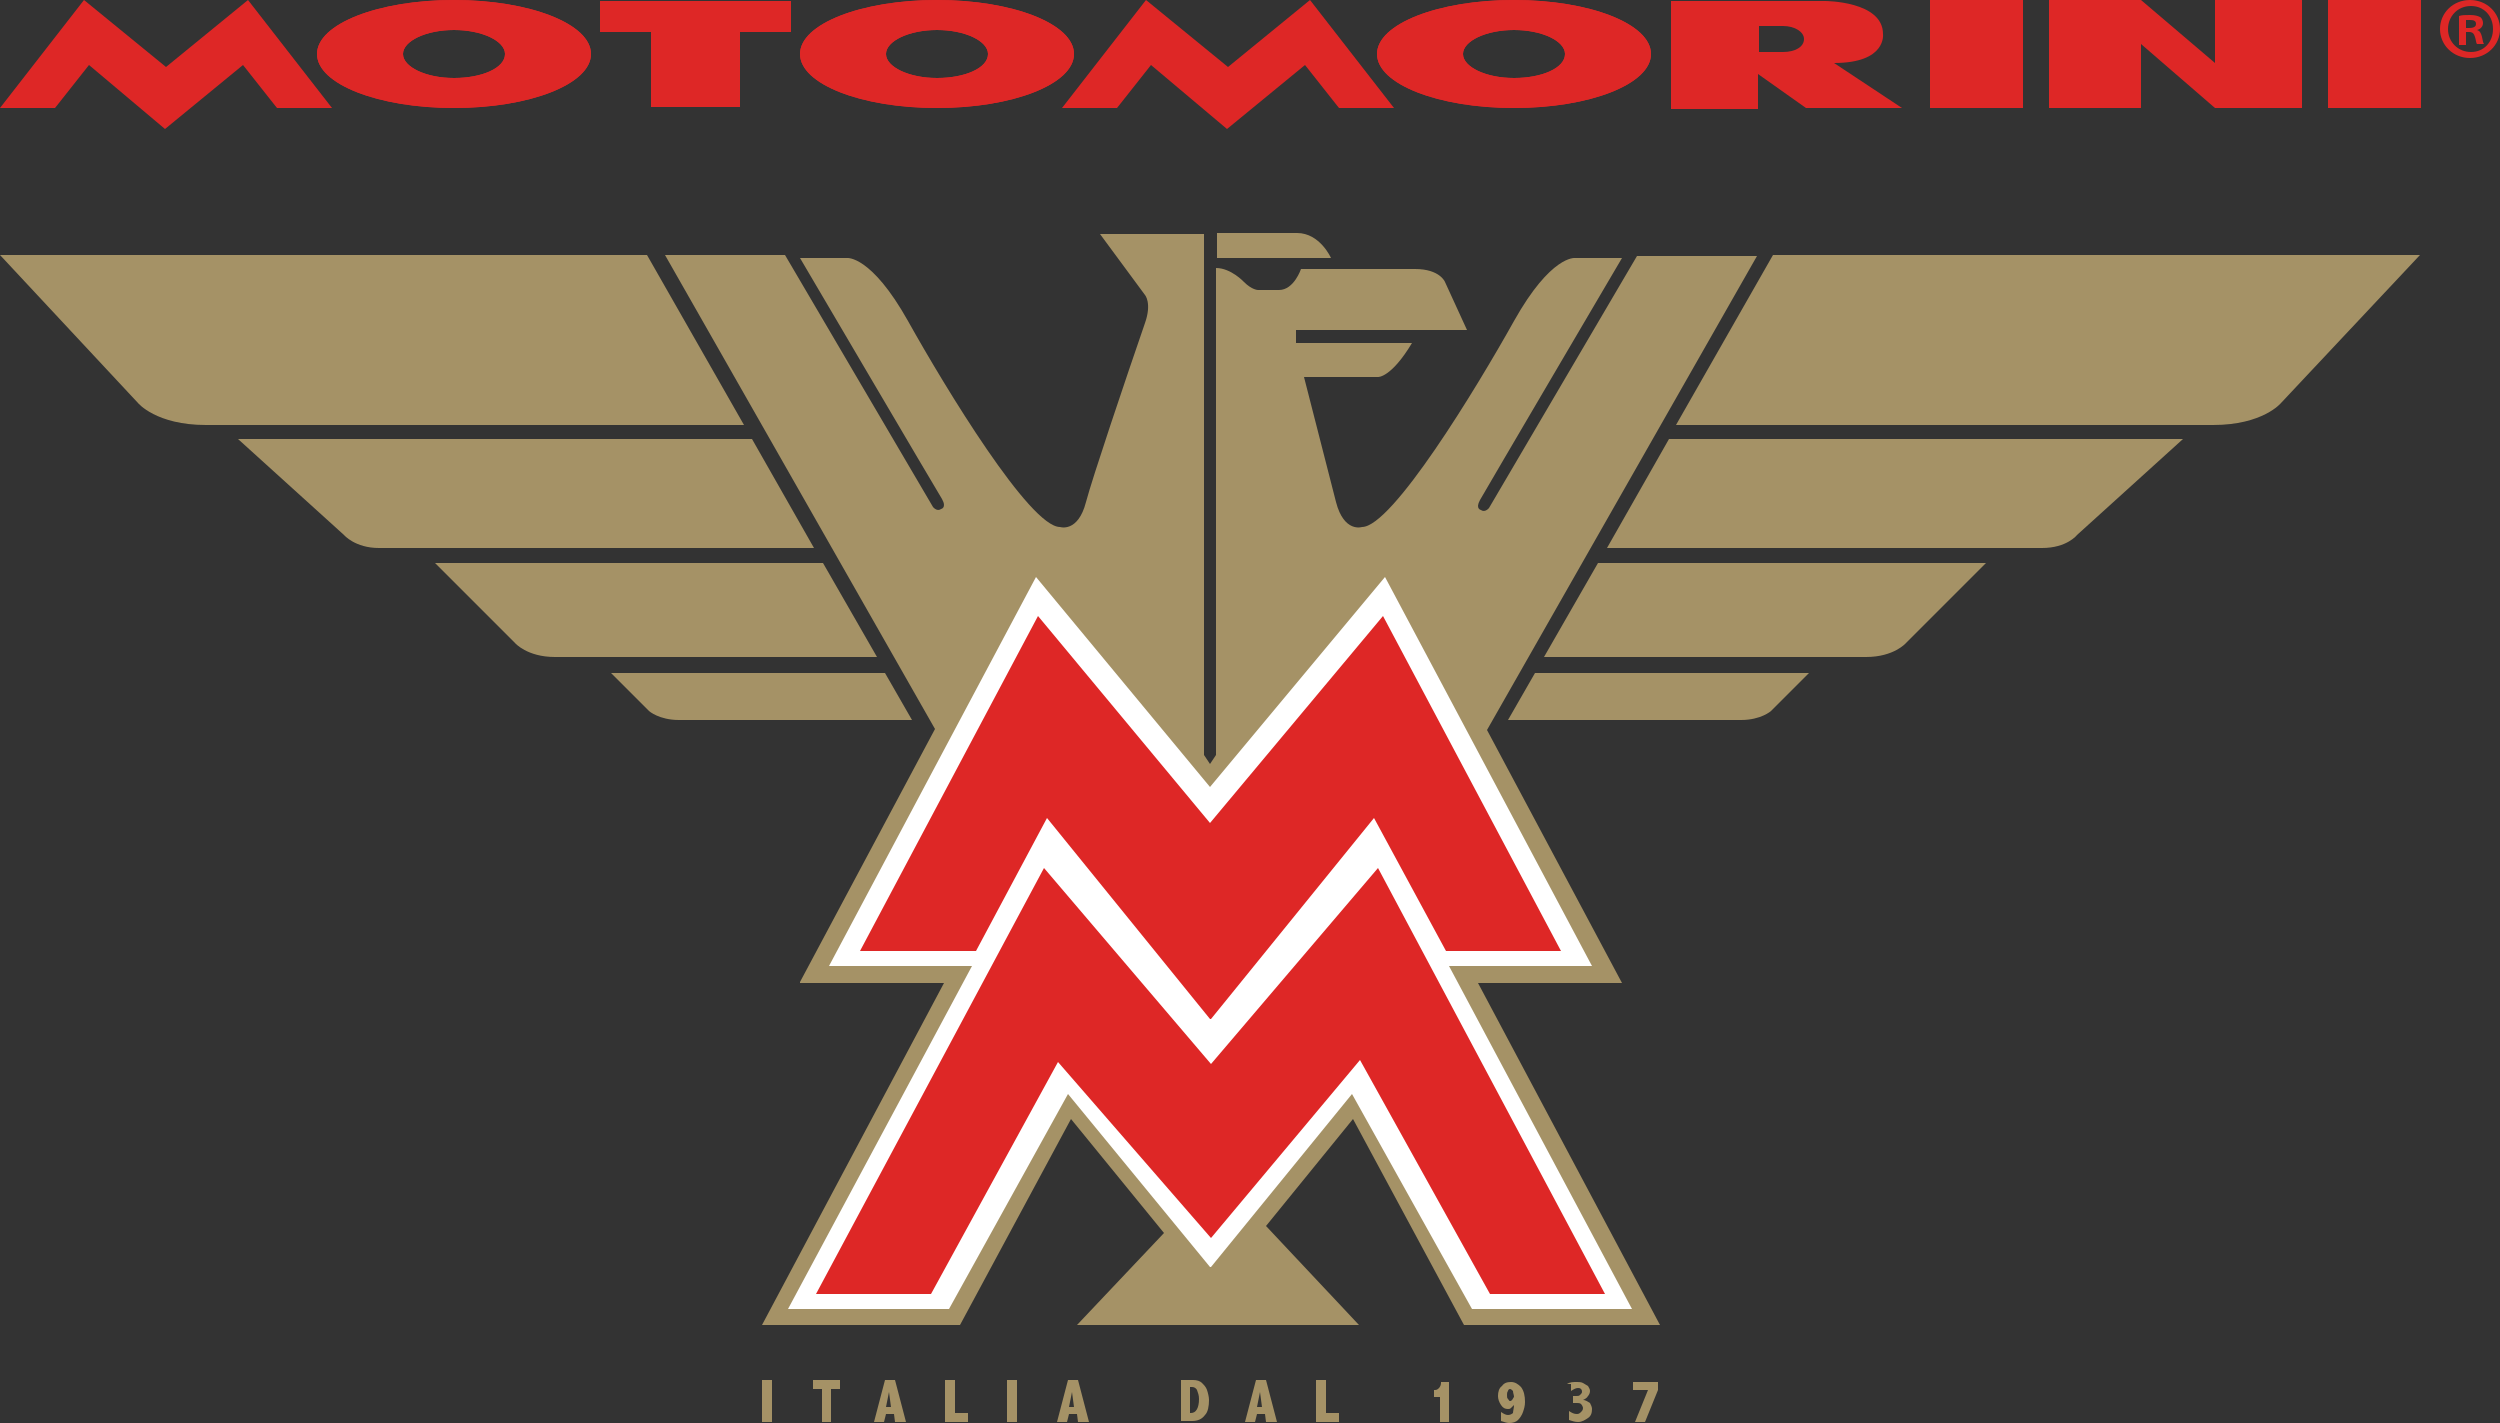 <svg xmlns="http://www.w3.org/2000/svg" xmlns:xlink="http://www.w3.org/1999/xlink" id="Layer_1" x="0px" y="0px" viewBox="0 0 250 142.3" style="enable-background:new 0 0 250 142.3;" xml:space="preserve"><rect x="0" y="0" width="250" height="142.3" fill="#333333" stroke="none"/><style type="text/css">	.st0{fill:#A59266;}	.st1{fill:#FFFFFF;}	.st2{fill:#DE2726;}</style><g>	<g>		<path class="st0" d="M177.3,25.5h64.7l-13.9,14.8c0,0-1.8,2.2-6.8,2.2h-53.7L177.3,25.5z"></path>		<path class="st0" d="M159.8,56.3h38.8l-8,8c0,0-1.2,1.4-4,1.4h-32.2L159.8,56.3z"></path>		<path class="st0" d="M153.5,67.3h27.4l-3.8,3.8c0,0-1,0.9-3,0.9h-23.3L153.5,67.3z"></path>		<path class="st0" d="M166.9,43.9h51.4l-10.6,9.6c0,0-1,1.3-3.5,1.3h-43.5L166.9,43.9z"></path>		<path class="st0" d="M64.7,25.5l9.7,17H20.6c-5,0-6.8-2.2-6.8-2.2L0,25.5H64.7z"></path>		<path class="st0" d="M87.7,65.7H55.5c-2.8,0-4-1.4-4-1.4l-8-8h38.8L87.7,65.7z"></path>		<path class="st0" d="M91.2,72H67.9c-2,0-3-0.9-3-0.9l-3.8-3.8h27.4L91.2,72z"></path>		<path class="st0" d="M81.4,54.8H37.9c-2.4,0-3.5-1.3-3.5-1.3l-10.6-9.6h51.4L81.4,54.8z"></path>		<path class="st0" d="M121.7,23.3h8c2.3,0,3.4,2.5,3.4,2.5h-11.4V23.3z"></path>		<path class="st0" d="M80,98.2l13.5-25.3l-27-47.4h12l14.8,25.2c0,0,0.4,0.5,0.8,0.2c0,0,0.6-0.1,0.1-1C93.7,49.1,80,25.8,80,25.8   h4.7c0,0,2.4-0.3,6.1,6.3c3.8,6.8,12.2,20.6,15.2,20.6c0,0,1.8,0.6,2.6-2.5c0.6-2.3,4-12.4,5.9-17.9v0c0.7-2,0-2.8,0-2.8l-4.5-6.1   h10.4v3.5V32v43.5l0.6,0.9l0.6-0.9V26.8c1.5,0,2.8,1.4,2.8,1.4c0.8,0.8,1.4,0.8,1.4,0.8h2.1c1.5,0,2.2-2.1,2.2-2.1h11.4   c2.5,0,3,1.3,3,1.3l2.2,4.8h-17.1v1.3h11.6c-2.1,3.5-3.4,3.4-3.4,3.4h-7.4c0,0,2.4,9.4,3.2,12.5c0.8,3.1,2.6,2.5,2.6,2.5   c3,0,11.4-13.8,15.2-20.6c3.7-6.6,6.1-6.3,6.1-6.3h4.7c0,0-13.7,23.3-14.2,24.2c-0.5,0.9,0.1,1,0.1,1c0.4,0.3,0.8-0.2,0.8-0.2   l14.8-25.2h12l-27,47.4l13.5,25.3h-14.4l18.2,34.2h-19.6l-11.1-20.6l-8.7,10.7l9.3,9.9h-12.3h-3.6h-12.3l8.7-9.2l-9.3-11.4   l-11.1,20.6H76.2l18.2-34.2H80z"></path>		<polyline class="st1" points="121,126.7 106.8,109.4 94.9,130.9 78.8,130.9 97.2,96.6 82.9,96.6 103.6,57.7 121,78.7 138.5,57.7    159.2,96.6 144.9,96.6 163.2,130.9 147.2,130.9 135.2,109.4 121.1,126.7   "></polyline>		<polygon class="st2" points="137.4,81.8 121.1,101.9 121,101.9 104.7,81.8 97.6,95.1 86,95.1 103.8,61.6 121,82.3 138.3,61.6    156.1,95.1 144.6,95.1   "></polygon>		<polygon class="st2" points="104.4,86.8 121.1,106.4 137.8,86.8 160.5,129.4 149,129.4 136,106 121.1,123.8 105.8,106.2    93.1,129.4 81.6,129.4   "></polygon>		<rect x="76.2" y="138" class="st0" width="1" height="4.2"></rect>		<polygon class="st0" points="81.3,138 84,138 84,138.9 83.1,138.9 83.1,142.2 82.2,142.2 82.2,138.9 81.3,138.9   "></polygon>		<path class="st0" d="M88.5,138h1l1.1,4.2h-1.1l-0.1-0.8h-0.8l-0.2,0.8h-1L88.5,138z M88.9,139.2l-0.3,1.5h0.5L88.9,139.2z"></path>		<polygon class="st0" points="94.5,138 95.5,138 95.5,141.3 96.8,141.3 96.8,142.2 94.5,142.2   "></polygon>		<rect x="100.7" y="138" class="st0" width="1" height="4.2"></rect>		<path class="st0" d="M106.8,138h1l1.1,4.2h-1.1l-0.1-0.8h-0.8l-0.2,0.8h-1L106.8,138z M107.2,139.2l-0.3,1.5h0.5L107.2,139.2z"></path>		<path class="st0" d="M118.1,138h1.2c0.4,0,0.7,0.1,0.9,0.3c0.2,0.2,0.4,0.4,0.5,0.7c0.1,0.3,0.2,0.7,0.2,1c0,0.6-0.1,1.2-0.4,1.5   c-0.3,0.4-0.7,0.6-1.3,0.6h-1.1V138z M119,138.8v2.5h0.1c0.5,0,0.8-0.5,0.8-1.4c0-0.4-0.1-0.6-0.2-0.9c-0.1-0.2-0.3-0.3-0.5-0.3   H119z"></path>		<path class="st0" d="M125.6,138h1l1.1,4.2h-1.1l-0.1-0.8h-0.8l-0.2,0.8h-1L125.6,138z M126,139.2l-0.3,1.5h0.5L126,139.2z"></path>		<polygon class="st0" points="131.6,138 132.6,138 132.6,141.3 133.9,141.3 133.9,142.2 131.6,142.2   "></polygon>		<path class="st0" d="M144.1,138.2h0.8v4H144v-2.5h-0.6V139h0.1c0.2,0,0.3-0.1,0.4-0.2c0.1-0.1,0.2-0.3,0.2-0.5V138.2z"></path>		<path class="st0" d="M151.4,140.5c-0.1,0.1-0.2,0.2-0.3,0.3c-0.1,0.1-0.2,0.1-0.3,0.1c-0.3,0-0.5-0.1-0.7-0.4   c-0.2-0.3-0.3-0.6-0.3-0.9c0-0.4,0.1-0.8,0.4-1c0.2-0.3,0.5-0.4,0.9-0.4c0.4,0,0.7,0.2,1,0.5c0.3,0.4,0.4,0.9,0.4,1.5   c0,0.4-0.1,0.7-0.2,1c-0.1,0.3-0.3,0.6-0.5,0.8c-0.2,0.2-0.5,0.3-0.9,0.3c-0.2,0-0.5-0.1-0.8-0.2v-0.9c0.3,0.2,0.5,0.3,0.7,0.3   c0.2,0,0.4-0.1,0.5-0.2C151.3,141.1,151.4,140.8,151.4,140.5 M151.4,139.7c0-0.2-0.1-0.4-0.1-0.6c-0.1-0.1-0.2-0.2-0.3-0.2   c-0.1,0-0.2,0.1-0.2,0.2c-0.1,0.1-0.1,0.3-0.1,0.4c0,0.2,0,0.3,0.1,0.4c0.1,0.1,0.1,0.2,0.2,0.2c0.1,0,0.1,0,0.2-0.1   C151.3,139.9,151.3,139.8,151.4,139.7"></path>		<path class="st0" d="M156.7,138.4c0.3-0.2,0.6-0.2,1-0.2c0.2,0,0.4,0,0.6,0.1c0.2,0.1,0.3,0.2,0.5,0.3c0.1,0.2,0.2,0.3,0.2,0.5   c0,0.2-0.1,0.4-0.2,0.5c-0.1,0.2-0.3,0.3-0.5,0.4c0.3,0,0.5,0.2,0.7,0.3c0.1,0.2,0.2,0.4,0.2,0.6c0,0.4-0.1,0.7-0.4,0.9   c-0.3,0.2-0.6,0.4-1,0.4c-0.3,0-0.6-0.1-0.9-0.2v-0.9c0.3,0.2,0.5,0.3,0.8,0.3c0.2,0,0.3-0.1,0.4-0.2c0.1-0.1,0.2-0.2,0.2-0.4   c0-0.1-0.1-0.3-0.2-0.4c-0.1-0.1-0.3-0.1-0.4-0.1h-0.4v-0.7h0.3c0.2,0,0.3,0,0.4-0.1c0.1-0.1,0.2-0.2,0.2-0.3c0-0.1,0-0.2-0.1-0.3   c-0.1-0.1-0.2-0.1-0.3-0.1c-0.2,0-0.4,0.1-0.7,0.3V138.4z"></path>		<polygon class="st0" points="163.3,138.2 165.8,138.2 165.8,139 164.5,142.2 163.5,142.2 164.8,139 163.3,139   "></polygon>	</g>	<g>		<polygon class="st2" points="16.6,6.7 8.4,0 0,10.8 5.5,10.8 8.9,6.5 16.5,12.9 24.3,6.5 27.7,10.8 33.2,10.8 24.8,0   "></polygon>		<polygon class="st2" points="122.8,6.7 114.6,0 106.2,10.8 111.7,10.8 115.1,6.5 122.7,12.9 130.5,6.5 133.9,10.8 139.4,10.8    131,0   "></polygon>		<path class="st2" d="M151.4,0c-7.6,0-13.7,2.4-13.7,5.4c0,3,6.1,5.4,13.7,5.4c7.6,0,13.7-2.4,13.7-5.4C165.1,2.4,159,0,151.4,0    M151.4,7.8c-2.8,0-5.1-1.1-5.1-2.4c0-1.3,2.3-2.4,5.1-2.4c2.8,0,5.1,1.1,5.1,2.4C156.5,6.8,154.2,7.8,151.4,7.8"></path>		<path class="st2" d="M45.4,0c-7.6,0-13.7,2.4-13.7,5.4c0,3,6.1,5.4,13.7,5.4c7.6,0,13.7-2.4,13.7-5.4C59.1,2.4,53,0,45.4,0    M45.4,7.8c-2.8,0-5.1-1.1-5.1-2.4c0-1.3,2.3-2.4,5.1-2.4c2.8,0,5.1,1.1,5.1,2.4C50.5,6.8,48.2,7.8,45.4,7.8"></path>		<path class="st2" d="M93.7,0C86.1,0,80,2.4,80,5.4c0,3,6.1,5.4,13.7,5.4c7.6,0,13.7-2.4,13.7-5.4C107.4,2.4,101.3,0,93.7,0    M93.7,7.8c-2.8,0-5.1-1.1-5.1-2.4c0-1.3,2.3-2.4,5.1-2.4c2.8,0,5.1,1.1,5.1,2.4C98.8,6.8,96.5,7.8,93.7,7.8"></path>		<polygon class="st2" points="60,3.2 65.1,3.2 65.1,10.7 74,10.7 74,3.2 79.1,3.2 79.1,0.1 60,0.1   "></polygon>		<path class="st2" d="M188.3,3.4c0-3.3-5.8-3.3-5.8-3.3h-15.4v10.8h8.7V7.4l4.8,3.4h9.6l-6.8-4.5C188.7,6.3,188.3,3.4,188.3,3.4    M178.3,5.2L178.3,5.2l-2.4,0V2.6h2.4v0c1.2,0,2.1,0.6,2.1,1.3C180.4,4.7,179.5,5.2,178.3,5.2"></path>		<rect x="193" y="0" class="st2" width="9.3" height="10.8"></rect>		<rect x="232.8" y="0" class="st2" width="9.3" height="10.8"></rect>		<polygon class="st2" points="221.5,6.3 214.1,0 204.9,0 204.9,10.8 214.1,10.8 214.1,4.4 221.5,10.8 230.2,10.8 230.2,0 221.5,0      "></polygon>		<path class="st2" d="M151.4,0c-7.6,0-13.7,2.4-13.7,5.4c0,3,6.1,5.4,13.7,5.4c7.6,0,13.7-2.4,13.7-5.4C165.1,2.4,159,0,151.4,0    M151.4,7.8c-2.8,0-5.1-1.1-5.1-2.4c0-1.3,2.3-2.4,5.1-2.4c2.8,0,5.1,1.1,5.1,2.4C156.5,6.8,154.2,7.8,151.4,7.8"></path>		<path class="st2" d="M45.4,0c-7.6,0-13.7,2.4-13.7,5.4c0,3,6.1,5.4,13.7,5.4c7.6,0,13.7-2.4,13.7-5.4C59.1,2.4,53,0,45.4,0    M45.4,7.8c-2.8,0-5.1-1.1-5.1-2.4c0-1.3,2.3-2.4,5.1-2.4c2.8,0,5.1,1.1,5.1,2.4C50.5,6.8,48.2,7.8,45.4,7.8"></path>		<path class="st2" d="M93.7,0C86.1,0,80,2.4,80,5.4c0,3,6.1,5.4,13.7,5.4c7.6,0,13.7-2.4,13.7-5.4C107.4,2.4,101.3,0,93.7,0    M93.7,7.8c-2.8,0-5.1-1.1-5.1-2.4c0-1.3,2.3-2.4,5.1-2.4c2.8,0,5.1,1.1,5.1,2.4C98.8,6.8,96.5,7.8,93.7,7.8"></path>		<path class="st2" d="M250,2.9c0,1.6-1.3,2.9-3,2.9c-1.7,0-3-1.3-3-2.9c0-1.6,1.3-2.9,3-2.9C248.7,0,250,1.3,250,2.9 M244.8,2.9   c0,1.3,1,2.3,2.3,2.3c1.3,0,2.2-1,2.2-2.3c0-1.3-0.9-2.3-2.2-2.3C245.7,0.6,244.8,1.7,244.8,2.9 M246.6,4.5h-0.7V1.6   c0.3-0.1,0.6-0.1,1.1-0.1c0.5,0,0.8,0.1,1,0.2c0.2,0.1,0.3,0.4,0.3,0.6c0,0.3-0.2,0.6-0.6,0.7v0c0.3,0.1,0.4,0.3,0.5,0.7   c0.1,0.4,0.1,0.6,0.2,0.7h-0.7c-0.1-0.1-0.1-0.4-0.2-0.7c-0.1-0.3-0.2-0.5-0.6-0.5h-0.3V4.5z M246.6,2.8h0.3   c0.4,0,0.7-0.1,0.7-0.4c0-0.3-0.2-0.4-0.6-0.4c-0.2,0-0.3,0-0.4,0V2.8z"></path>	</g></g></svg>